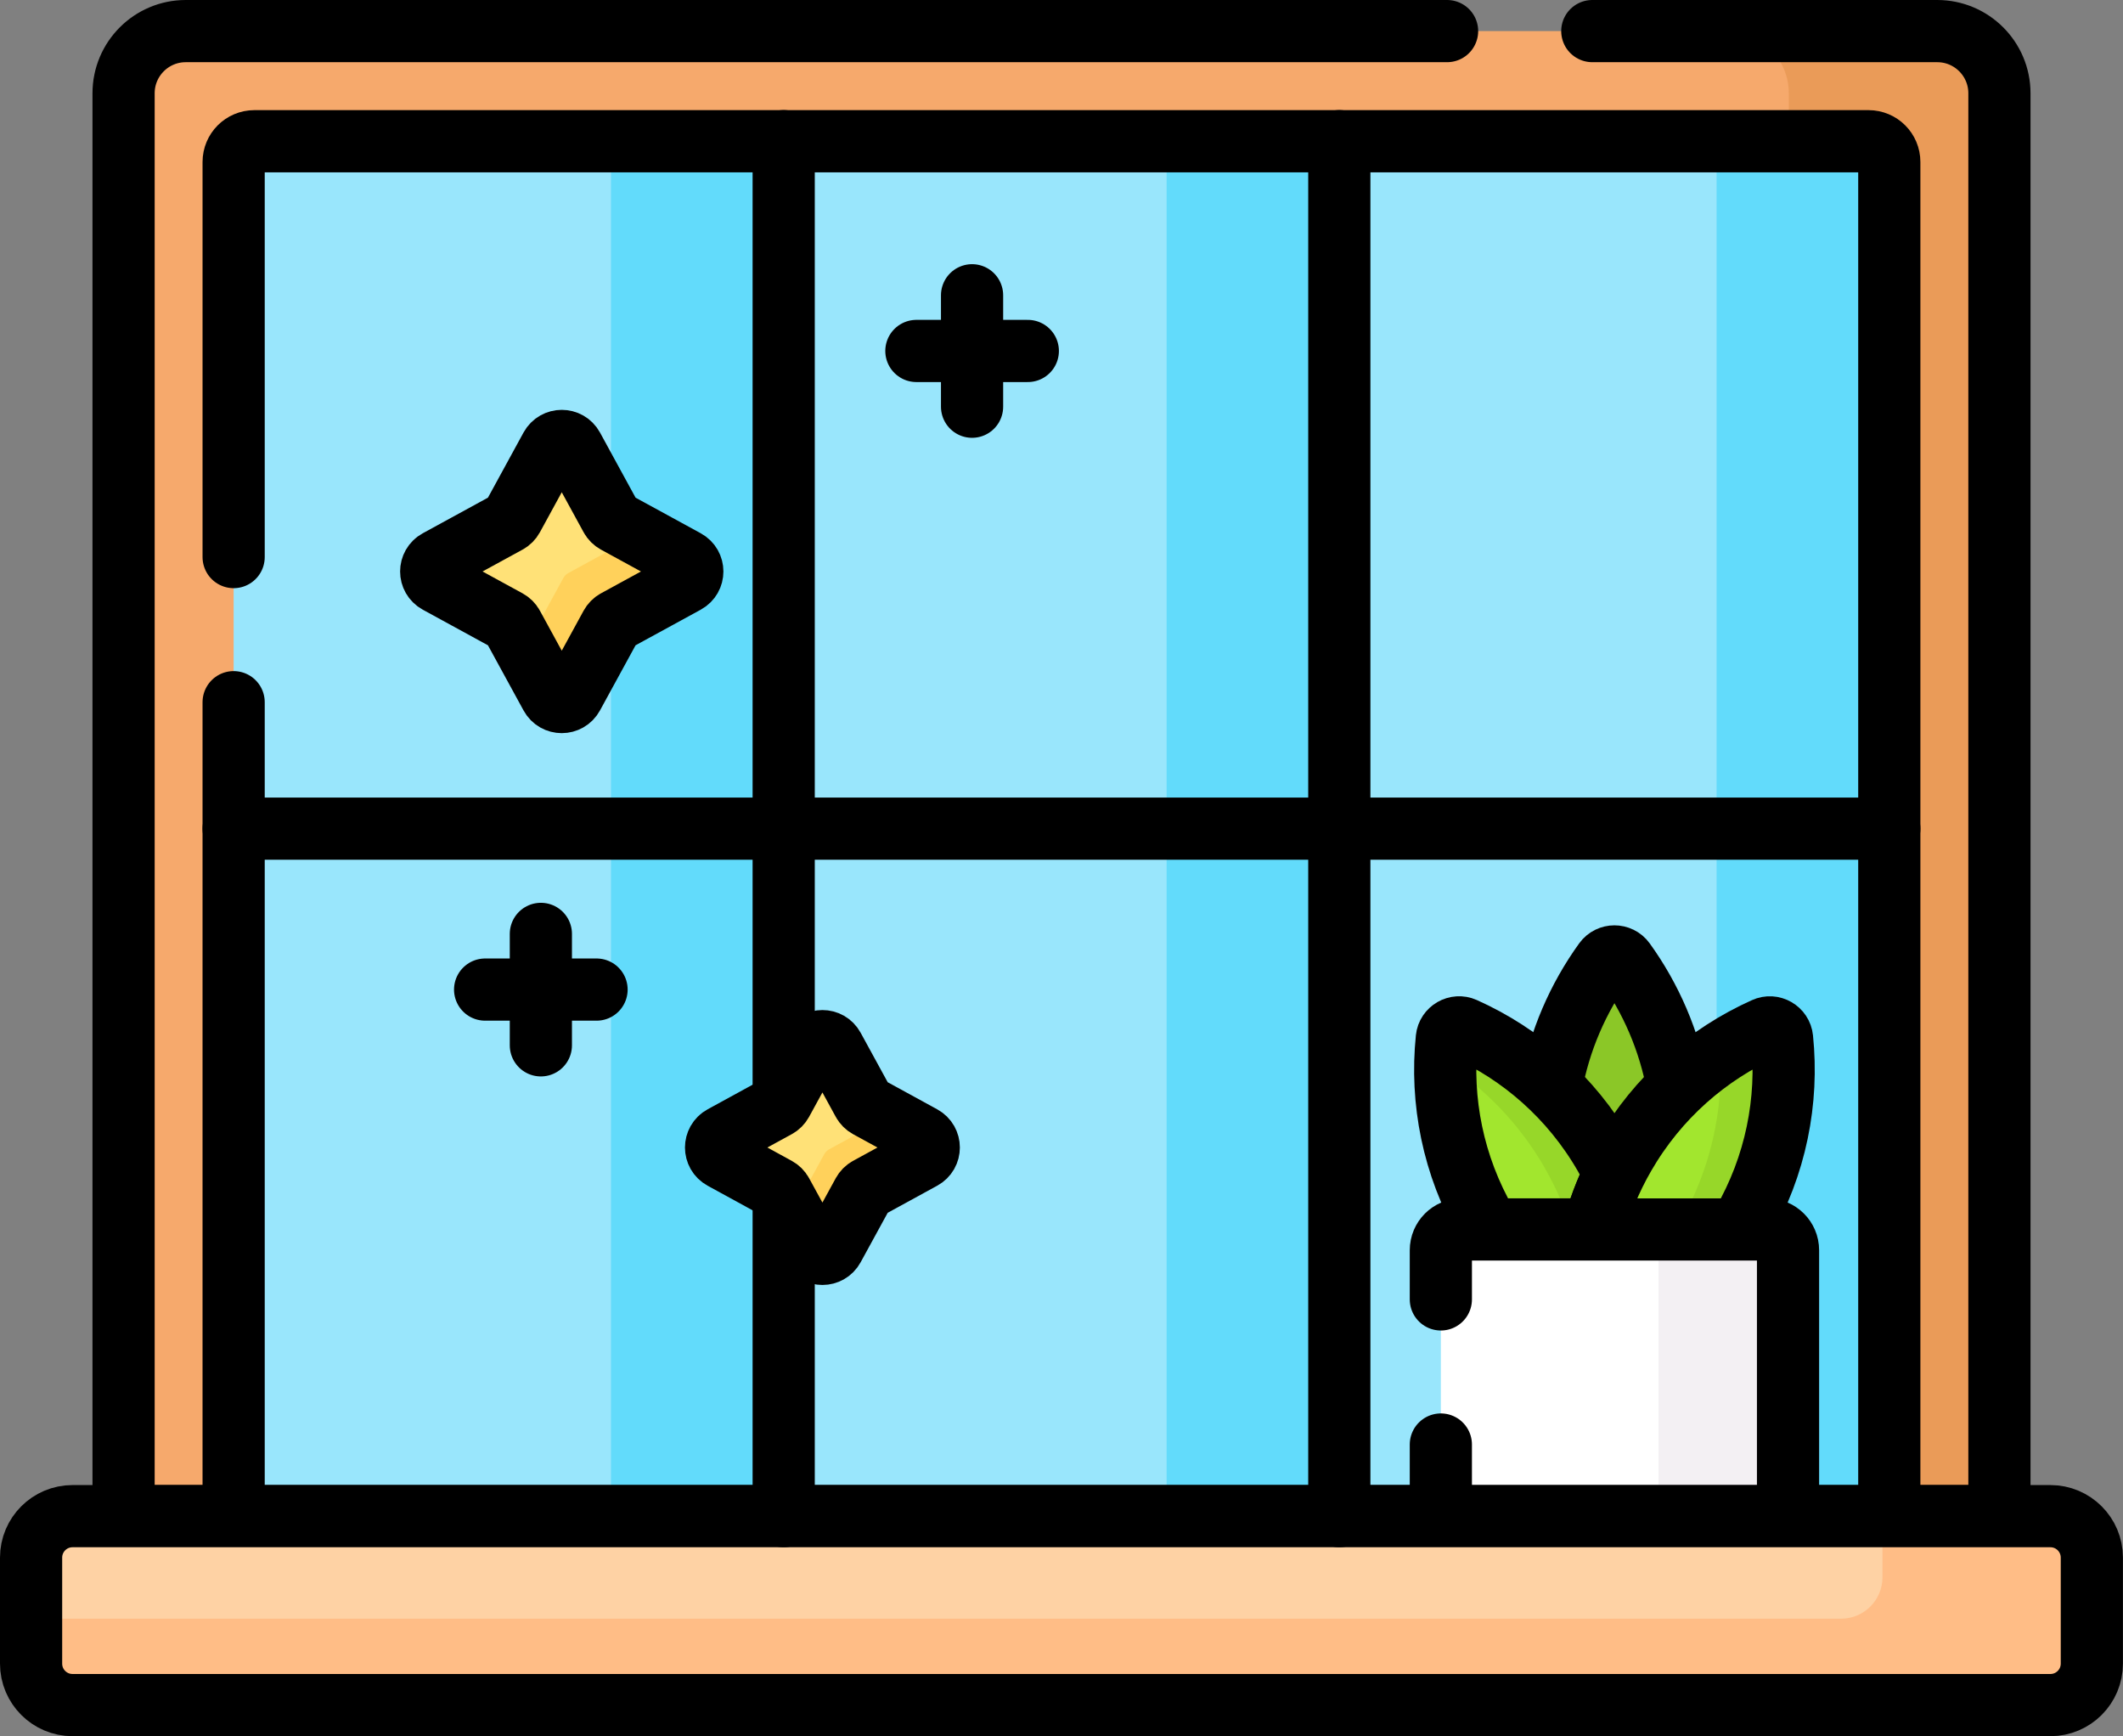 <?xml version="1.0" encoding="UTF-8"?>
<svg id="_レイヤー_2" data-name="レイヤー_2" xmlns="http://www.w3.org/2000/svg" viewBox="0 0 323.67 264.66">
  <rect x="0" y="0" width="323.67" height="264.66" fill="#808080" stroke="none"/>
  <defs>
    <style>
      .cls-1 {
        fill: #ea9b58;
      }

      .cls-2 {
        fill: #99e6fc;
      }

      .cls-3 {
        fill: #f6a96c;
      }

      .cls-4 {
        fill: #f3f0f3;
      }

      .cls-5 {
        fill: #fff;
      }

      .cls-6 {
        fill: #a2e62e;
      }

      .cls-7 {
        fill: #ffe177;
      }

      .cls-8 {
        fill: #ffbd86;
      }

      .cls-9 {
        fill: #62dbfb;
      }

      .cls-10 {
        fill: #97d729;
      }

      .cls-11 {
        fill: #ffd15b;
      }

      .cls-12 {
        fill: #8bc727;
      }

      .cls-13 {
        fill: #fed2a4;
      }

      .cls-14 {
        fill: none;
        stroke: #000;
        stroke-linecap: round;
        stroke-linejoin: round;
        stroke-width: 9.48px;
      }
    </style>
  </defs>
  <g id="_レイヤー_1-2" data-name="レイヤー_1">
    <g>
      <path class="cls-3" d="M304.83,231.75V14.22c0-5.24-4.25-9.48-9.48-9.48H28.32c-5.24,0-9.48,4.25-9.48,9.48v217.52h285.99Z"/>
      <path class="cls-1" d="M304.83,14.22c0-5.24-4.25-9.48-9.48-9.48h-32.11c5.24,0,9.48,4.25,9.48,9.48v7.3h12.17c1.75,0,3.16,1.42,3.16,3.16v207.06h16.78V14.22h0Z"/>
      <path class="cls-14" d="M220.62,4.74H28.32c-5.24,0-9.48,4.25-9.48,9.48v216.89h285.99V14.22c0-5.24-4.25-9.48-9.48-9.48h-52.59"/>
      <path class="cls-2" d="M35.62,231.12V24.69c0-1.75,1.42-3.16,3.16-3.16h246.1c1.75,0,3.16,1.42,3.16,3.16v206.43H35.62Z"/>
      <path class="cls-9" d="M284.88,21.52h-26.33c1.75,0,3.16,1.42,3.16,3.16v206.43h26.33V24.69c0-1.75-1.42-3.16-3.16-3.16Z"/>
      <rect class="cls-9" x="177.86" y="21.52" width="26.33" height="209.59"/>
      <rect class="cls-9" x="93.15" y="21.52" width="26.33" height="209.59"/>
      <path class="cls-14" d="M35.62,107.04v124.07h252.42V24.69c0-1.75-1.42-3.16-3.16-3.16H38.78c-1.75,0-3.16,1.42-3.16,3.16v60.23"/>
      <path class="cls-13" d="M312.6,259.92H11.06c-3.49,0-6.32-2.83-6.32-6.32v-16.16c0-3.49,2.83-6.32,6.32-6.32h301.54c3.49,0,6.32,2.83,6.32,6.32v16.16c0,3.49-2.83,6.32-6.32,6.32Z"/>
      <line class="cls-14" x1="35.62" y1="126.32" x2="288.04" y2="126.32"/>
      <path class="cls-7" d="M87.31,68.2l5.83,10.67c.17.32.44.58.75.75l10.67,5.83c1.32.72,1.32,2.61,0,3.33l-10.67,5.83c-.32.17-.58.44-.75.75l-5.83,10.67c-.72,1.32-2.61,1.32-3.33,0l-5.83-10.67c-.17-.32-.44-.58-.75-.75l-10.67-5.83c-1.32-.72-1.32-2.61,0-3.33l10.67-5.83c.32-.17.58-.44.75-.75l5.83-10.67c.72-1.31,2.61-1.31,3.33,0Z"/>
      <path class="cls-11" d="M104.57,85.46l-7.23-3.95s-.02.02-.03.02l-10.67,5.83c-.32.17-.58.44-.75.75l-5.83,10.67s-.02.02-.02.03l3.95,7.23c.72,1.32,2.61,1.32,3.33,0l5.83-10.67c.17-.32.44-.58.75-.75l10.67-5.83c1.31-.72,1.31-2.61,0-3.33Z"/>
      <path class="cls-14" d="M87.31,68.2l5.83,10.67c.17.32.44.58.75.75l10.67,5.83c1.32.72,1.32,2.61,0,3.33l-10.67,5.83c-.32.17-.58.44-.75.75l-5.83,10.67c-.72,1.32-2.61,1.32-3.33,0l-5.83-10.67c-.17-.32-.44-.58-.75-.75l-10.67-5.83c-1.32-.72-1.32-2.61,0-3.33l10.67-5.83c.32-.17.58-.44.75-.75l5.83-10.67c.72-1.31,2.61-1.31,3.33,0Z"/>
      <g>
        <line class="cls-14" x1="148.2" y1="45.01" x2="148.2" y2="62"/>
        <line class="cls-14" x1="139.71" y1="53.5" x2="156.7" y2="53.5"/>
      </g>
      <g>
        <line class="cls-14" x1="82.46" y1="142.36" x2="82.46" y2="159.35"/>
        <line class="cls-14" x1="73.96" y1="150.85" x2="90.95" y2="150.85"/>
      </g>
      <path class="cls-12" d="M254.41,188.04c1.38-4.42,2.13-9.12,2.13-14,0-10.26-3.3-19.75-8.88-27.48-.75-1.03-2.3-1.03-3.05,0-5.58,7.73-8.88,17.22-8.88,27.48,0,4.88.75,9.58,2.13,14h16.55Z"/>
      <path class="cls-14" d="M255.79,165.7c-1.27-7.05-4.1-13.55-8.13-19.13-.75-1.03-2.3-1.03-3.05,0-4.03,5.58-6.87,12.09-8.13,19.13"/>
      <g>
        <path class="cls-6" d="M227.55,188.04h21.96c-1.04-4.08-2.64-8.09-4.85-11.91-5.13-8.89-12.73-15.46-21.43-19.36-1.16-.52-2.51.26-2.64,1.52-.97,9.49.92,19.35,6.05,28.24.29.51.6,1.01.91,1.5Z"/>
        <path class="cls-10" d="M235.46,177.95c1.88,3.26,3.32,6.65,4.35,10.1h9.7c-1.04-4.08-2.64-8.09-4.85-11.91-5.13-8.89-12.73-15.46-21.43-19.36-1.16-.52-2.51.26-2.64,1.52-.13,1.24-.2,2.48-.23,3.73,6.04,3.91,11.26,9.26,15.11,15.92Z"/>
        <path class="cls-14" d="M227.16,187.41h15.77c.78-2.89,1.84-5.74,3.2-8.51-.46-.93-.95-1.86-1.48-2.77-5.13-8.89-12.73-15.46-21.43-19.36-1.16-.52-2.51.26-2.64,1.52-.97,9.49.92,19.35,6.05,28.24.17.29.35.58.53.87Z"/>
        <path class="cls-6" d="M264.73,188.04c.31-.49.62-.99.91-1.5,5.13-8.89,7.02-18.76,6.05-28.24-.13-1.27-1.48-2.05-2.64-1.52-8.7,3.9-16.3,10.47-21.43,19.36-2.21,3.82-3.81,7.83-4.85,11.91h21.96Z"/>
        <path class="cls-10" d="M271.69,158.3c-.13-1.27-1.48-2.05-2.64-1.52-2.35,1.05-4.61,2.31-6.78,3.74.48,8.8-1.48,17.82-6.22,26.02-.29.51-.6,1.01-.91,1.5h9.58c.31-.49.62-.99.91-1.5,5.13-8.89,7.02-18.76,6.05-28.24Z"/>
        <path class="cls-14" d="M265.11,187.41c.18-.29.36-.58.53-.87,5.13-8.89,7.02-18.76,6.05-28.24-.13-1.27-1.48-2.05-2.64-1.52-8.7,3.9-16.3,10.47-21.43,19.36-2.09,3.63-3.64,7.42-4.68,11.28h22.17Z"/>
      </g>
      <path class="cls-5" d="M272.6,231.75v-41.18c0-1.75-1.42-3.16-3.16-3.16h-46.61c-1.75,0-3.16,1.42-3.16,3.16v41.18h52.93Z"/>
      <path class="cls-4" d="M269.44,187.41h-19.74c1.75,0,3.16,1.42,3.16,3.16v41.18h19.74v-41.18c0-1.75-1.41-3.16-3.16-3.16Z"/>
      <path class="cls-14" d="M219.67,220.2v10.92h52.93v-40.54c0-1.75-1.42-3.16-3.16-3.16h-46.61c-1.75,0-3.16,1.42-3.16,3.16v7.5"/>
      <path class="cls-13" d="M312.6,259.92H11.06c-3.49,0-6.32-2.83-6.32-6.32v-16.16c0-3.49,2.83-6.32,6.32-6.32h301.54c3.49,0,6.32,2.83,6.32,6.32v16.16c0,3.49-2.83,6.32-6.32,6.32Z"/>
      <path class="cls-8" d="M312.6,231.12h-25.6v9.31c0,3.49-2.83,6.32-6.32,6.32H4.74v6.84c0,3.49,2.83,6.32,6.32,6.32h301.54c3.49,0,6.32-2.83,6.32-6.32v-16.16c0-3.49-2.83-6.32-6.32-6.32Z"/>
      <path class="cls-14" d="M312.6,259.92H11.06c-3.49,0-6.32-2.83-6.32-6.32v-16.16c0-3.49,2.83-6.32,6.32-6.32h301.54c3.49,0,6.32,2.83,6.32,6.32v16.16c0,3.49-2.83,6.32-6.32,6.32Z"/>
      <line class="cls-14" x1="204.19" y1="21.52" x2="204.19" y2="231.12"/>
      <line class="cls-14" x1="119.48" y1="231.12" x2="119.48" y2="21.52"/>
      <path class="cls-7" d="M127.05,159.7l4.53,8.28c.17.32.44.58.75.75l8.28,4.53c1.32.72,1.32,2.61,0,3.33l-8.28,4.53c-.32.17-.58.44-.75.75l-4.53,8.28c-.72,1.32-2.61,1.32-3.33,0l-4.53-8.28c-.17-.32-.44-.58-.75-.75l-8.28-4.53c-1.32-.72-1.32-2.61,0-3.33l8.28-4.53c.32-.17.58-.44.75-.75l4.53-8.28c.72-1.32,2.61-1.32,3.33,0Z"/>
      <path class="cls-11" d="M140.62,173.27l-5.45-2.98c-.14.15-.29.28-.48.38l-8.28,4.53c-.32.17-.58.44-.75.75l-4.53,8.28c-.1.19-.24.34-.38.48l2.98,5.45c.72,1.32,2.61,1.32,3.33,0l4.53-8.28c.17-.32.44-.58.75-.75l8.28-4.53c1.32-.72,1.32-2.61,0-3.33Z"/>
      <path class="cls-14" d="M127.05,159.7l4.53,8.28c.17.32.44.58.75.75l8.28,4.53c1.32.72,1.32,2.61,0,3.33l-8.28,4.53c-.32.17-.58.44-.75.75l-4.53,8.28c-.72,1.32-2.61,1.32-3.33,0l-4.53-8.28c-.17-.32-.44-.58-.75-.75l-8.28-4.53c-1.32-.72-1.32-2.61,0-3.33l8.28-4.53c.32-.17.58-.44.75-.75l4.53-8.28c.72-1.32,2.61-1.32,3.33,0Z"/>
    </g>
  </g>
</svg>